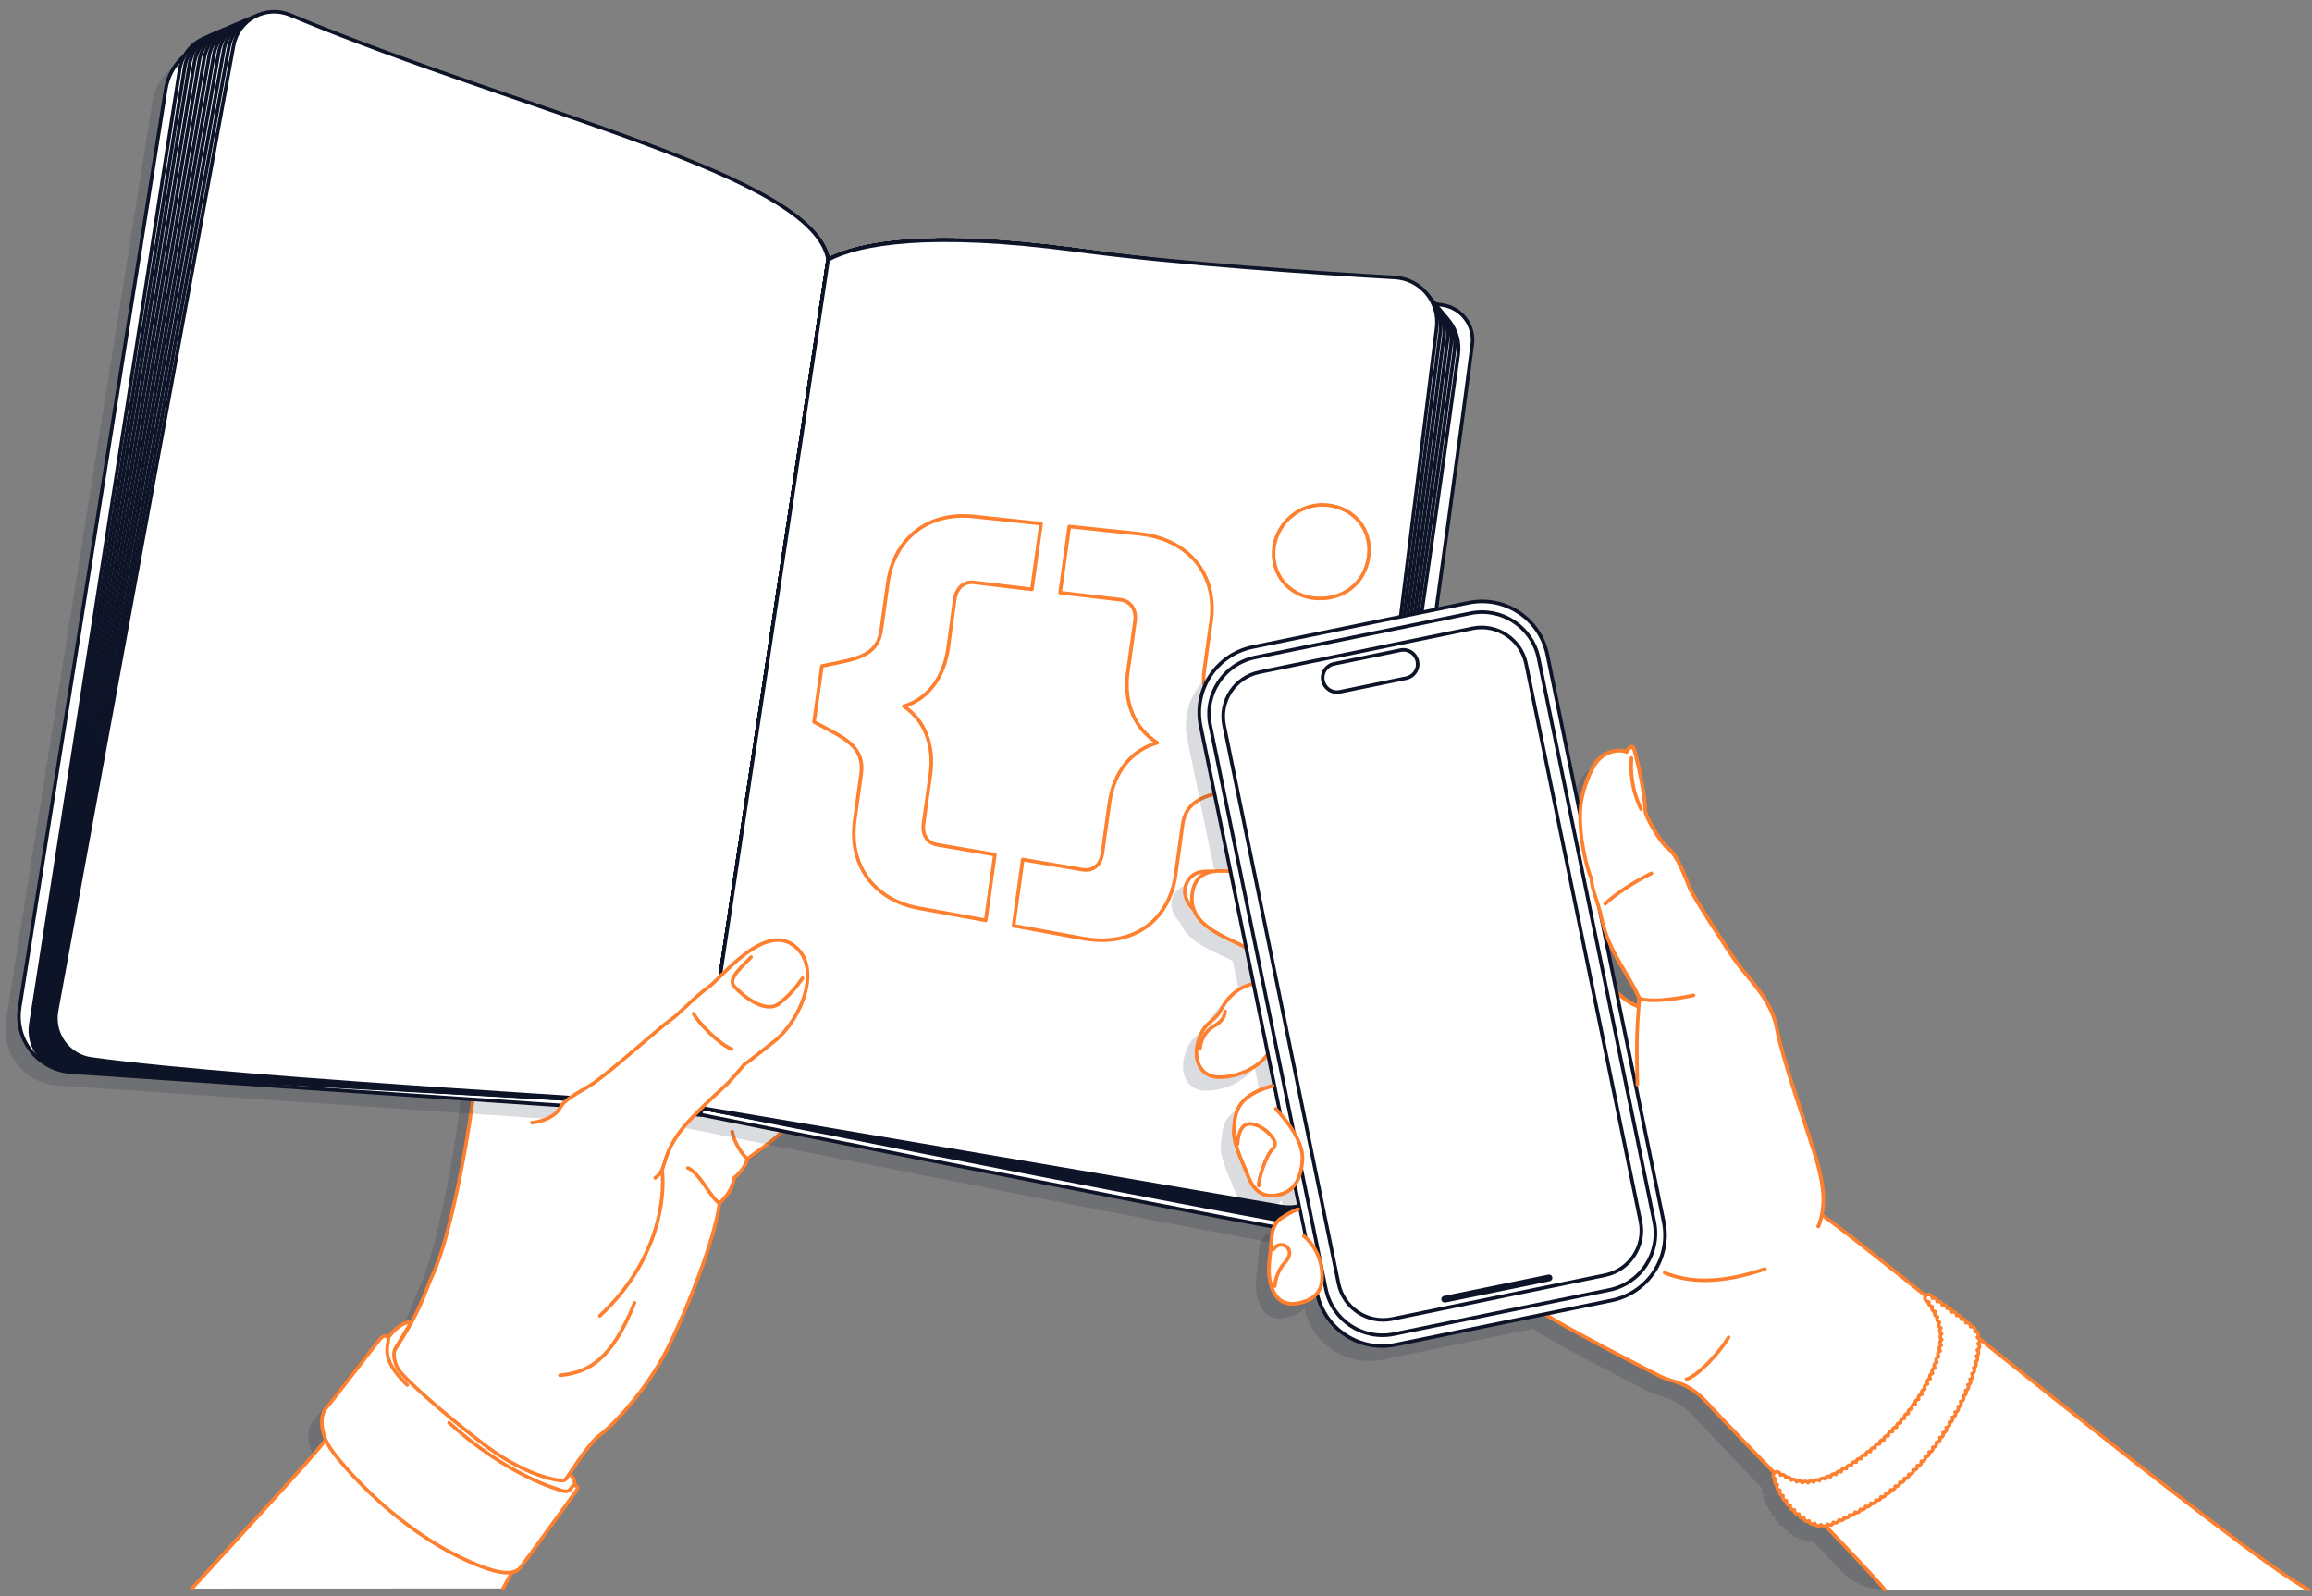 <?xml version="1.0" encoding="utf-8"?>
<!-- Generator: Adobe Illustrator 27.8.1, SVG Export Plug-In . SVG Version: 6.00 Build 0)  -->
<svg version="1.1" id="Calque_1" xmlns="http://www.w3.org/2000/svg" xmlns:xlink="http://www.w3.org/1999/xlink" x="0px" y="0px"
	 viewBox="0 0 1942.1 1341.1" style="enable-background:new 0 0 1942.1 1341.1;" xml:space="preserve">
<rect x="0" y="0" width="1942.1" height="1341.1" fill="#808080" stroke="none"/>
<style type="text/css">
	.st0{opacity:0.15;fill:#0E1428;enable-background:new    ;}
	.st1{fill:#FFFFFF;stroke:#FE7F2D;stroke-width:3;stroke-linecap:round;stroke-linejoin:round;}
	.st2{fill:#FFFFFF;}
	.st3{fill:none;stroke:#FE7F2D;stroke-width:3;stroke-linecap:round;stroke-linejoin:round;}
	.st4{fill:#FFFFFF;stroke:#0E1428;stroke-width:3;stroke-linecap:round;stroke-linejoin:round;}
	.st5{opacity:0.15;}
	.st6{fill:#0E1428;}
</style>
<path class="st0" d="M418.1,1333.5c0.2-0.5,0.5-0.9,0.8-1.4c3.6-0.8,5.9-2.5,7.4-4.4c4.4-5.7,43.7-60.1,46.2-63.5s0.8-4.5-0.8-5
	c-0.8-5-1.7-7.5-4.9-9.3c10.2-15.7,19.3-28,24.7-32.1c13.7-10.3,40.5-39.8,56.9-71.8c16.4-32.1,40.9-93.9,44.5-123.9
	c8.4-7.6,11.2-14.7,12.4-21.2c5-4.3,9.9-10.3,11-16c6.5-4.9,23.9-16.6,31-24.6l4.7-50.5L561.4,897l-171.3,5.8l-3.7,24.2
	c-1.2,19.9-17.5,119-34.1,154.5c-5.1,11-7.7,21.6-17.7,40c-9.9,1.1-18,10.5-19.7,14.2c-0.5-2.5-3.5-3.4-7.3,1
	c-3.6,4.4-39.5,51.6-45.1,57.8c-3.1,3.4-5.7,13.6-0.1,26.3c-3.2,3.9-6.6,7.8-10.1,11.9c-12.7,15-52.4,58.4-90.9,100.3 M334.4,1121.6
	c-3.5,6.5-7.9,13.8-13.6,22.6C325,1137.6,333.9,1122.6,334.4,1121.6z M464.8,1253.1L464.8,1253.1c0.6-0.9,1.2-1.9,1.9-2.9
	L464.8,1253.1z"/>
<path class="st1" d="M422.6,1334.5c3.5-6.7,7.6-13.6,10.1-18.1c20.3-38.1,56.6-99.7,70.3-110c13.7-10.3,40.5-39.7,56.9-71.8
	c16.4-32.1,40.9-93.9,44.5-123.9c8.4-7.6,11.2-14.7,12.4-21.2c5-4.3,9.9-10.3,11-16c6.5-4.9,23.9-16.6,31-24.6l4.7-50.5l-90.6-12.7
	l-171.3,5.8l-3.7,24.2c-1.2,19.9-17.5,119-34.1,154.5c-11.2,23.8-10.3,45.7-100,151.3c-14,16.3-61.2,67.9-102.7,113.1"/>
<path class="st1" d="M556,983c1.9,9,4.4,70.2-52.2,122.5"/>
<path class="st1" d="M627.8,973.5c-4.1-3.2-11.2-13.7-12.8-22.8"/>
<path class="st1" d="M604.3,1010.8c-7.4-4.5-16.8-25.9-26.5-29.5"/>
<path class="st1" d="M470.4,1155.4c23.3-2.3,43.1-12,62.6-60.8"/>
<path class="st2" d="M483,1247.9c-0.8-5-1.7-7.5-4.9-9.3l-2,3.1c-1,1.6-2.8,2.5-4.8,2.3c-9.9-1.1-34.3-7-65.3-30.7
	c-35.2-26.9-67.7-56.1-71.8-63.4c-3.4-5.9-4.3-13.5-2.2-16.9c4.4-6.8,13.7-22.8,13.7-22.8c-9.9,1.1-18,10.5-19.7,14.2
	c-0.5-2.5-3.5-3.4-7.3,1c-3.6,4.4-39.5,51.6-45.1,57.8c-3.9,4.3-7,19.6,6.4,37.2s54.4,63.5,109.1,89.2c34.6,16.2,44,12.4,48.4,6.8
	s43.7-60.1,46.2-63.5C486.2,1249.3,484.6,1248.2,483,1247.9L483,1247.9z"/>
<path class="st3" d="M342.1,1163.6c-24.4-23.4-14.9-33.6-16-39.2c-0.5-2.5-3.5-3.4-7.3,1c-3.7,4.4-39.5,51.6-45.1,57.8
	c-3.9,4.3-7,19.6,6.4,37.2s54.4,63.5,109.1,89.2c34.6,16.2,44,12.4,48.4,6.8s43.7-60.1,46.2-63.5s0.8-4.5-0.8-5
	c-3.4-0.9-2.7,7-10.7,4.5c-7.9-2.5-46.8-13.7-95.1-57.1"/>
<path class="st3" d="M326.1,1124.3c1.7-3.6,9.8-13,19.7-14.2l-13.7,22.8c-2.2,3.4-1.2,11,2.2,16.9c4.1,7.3,36.6,36.5,71.8,63.4
	c31.1,23.7,55.5,29.6,65.3,30.7c1.9,0.2,3.7-0.7,4.8-2.3l2-3.1c3.2,1.7,4.2,4.3,4.9,9.3"/>
<path class="st0" d="M1200.6,267.7c-2-0.3-4.3-0.7-6.6-1c-0.8-1-1.6-1.9-2.4-2.8c-0.9-1.2-1.9-2.5-3.1-3.6
	c-6.4-8.8-16.6-15-28.4-15.7c-61.3-3.5-180.5-11.3-267.9-23c-122.7-16.3-181.6-5.9-208.1,8.1C671.2,158.2,437.3,109.3,232,24
	c-9.8-4.1-20.2-3.3-28.8,1c-1.4,0.5-2.8,1.1-4.1,1.7c-1.4,0.5-2.8,1.1-4.1,1.7c-1.4,0.5-2.8,1.1-4.1,1.7c-1.4,0.5-2.8,1.1-4.1,1.7
	c-1.4,0.5-2.8,1.1-4.1,1.7c-1.4,0.5-2.8,1.1-4.1,1.7c-1.4,0.5-2.8,1.1-4.1,1.7c-1.4,0.5-2.8,1.1-4.1,1.7c-1.4,0.5-2.8,1.1-4.1,1.7
	c-1.4,0.5-2.8,1.1-4.1,1.7c-7.8,2.7-14.6,8.4-18.7,15.8c-7.9,6.9-13.7,16.6-15.5,28L5,857.6c-4.3,27.2,15.5,52.4,43.1,54.3
	L577.4,948c0,0,355.3,71.3,507.5,99.1c16.1,2.9,31.5-7.7,34.6-23.7c28-149.4,90.1-599.7,105.9-722.5
	C1227.5,285,1216.5,270.2,1200.6,267.7L1200.6,267.7z"/>
<path class="st4" d="M588.8,936.7l-529.2-36c-27.6-2-47.4-27.1-43.1-54.3L139.2,75.1c4.7-29.3,34.8-47,62.6-36.9l493.6,179.9
	L588.8,936.7L588.8,936.7z"/>
<path class="st4" d="M588.4,930.6l107.2-712.5C682.7,146.7,408,114.8,197.9,31.7c-20.6-8.2-43.6,4.9-47,26.8l-125,801.7
	C22.7,880.4,37.7,898.9,58,900C189.5,907.7,582.9,928.5,588.4,930.6L588.4,930.6z"/>
<path class="st4" d="M588.4,930.6l107.2-712.5C682.7,146.7,411.8,113.2,202.1,30c-20.6-8.2-43.6,4.8-47,26.7L27.8,859.2
	c-3.2,20.1,11.6,38.6,31.9,39.9C191.6,907.8,582.6,928.3,588.4,930.6L588.4,930.6z"/>
<path class="st4" d="M588.4,930.6l107.2-712.5c-12.9-71.5-280.2-106.4-489.5-190c-20.6-8.2-43.6,4.7-47.1,26.7L29.8,858.2
	c-3.2,20.1,11.5,38.6,31.6,39.9C193.8,907.8,582.4,928.1,588.4,930.6L588.4,930.6z"/>
<path class="st4" d="M588.4,930.6l107.2-712.5c-12.9-71.5-276.4-108-485.3-191.7c-20.6-8.3-43.6,4.7-47.1,26.5L31.7,857.2
	c-3.3,20,11.2,38.5,31.4,40C195.8,907.9,582.2,928,588.4,930.6z"/>
<path class="st4" d="M588.4,930.6l107.2-712.5c-12.9-71.5-272.7-109.6-481.2-193.4c-20.5-8.3-43.4,4.5-47.1,26.4l-133.6,805
	c-3.3,19.9,11.1,38.3,31.1,40C198,907.9,581.9,927.8,588.4,930.6L588.4,930.6z"/>
<path class="st4" d="M588.4,930.6l107.2-712.5c-12.9-71.5-269.1-111-477-195.2c-20.5-8.3-43.4,4.5-47.1,26.3l-135.9,806
	c-3.3,19.9,10.9,38.3,30.9,40.2C200.1,908,581.7,927.5,588.4,930.6L588.4,930.6z"/>
<path class="st4" d="M588.4,930.6l107.2-712.5c-12.9-71.5-265.3-112.6-472.9-196.9c-20.5-8.3-43.4,4.4-47.1,26.2l-138,806.8
	c-3.4,19.7,10.7,38.2,30.6,40.3C202.3,908,581.4,927.4,588.4,930.6L588.4,930.6z"/>
<path class="st4" d="M588.4,930.6l107.2-712.5c-12.9-71.5-261.7-114.2-468.7-198.6c-20.4-8.4-43.3,4.3-47.2,26.1L39.6,853.3
	C36.2,873,50.2,891.4,70,893.5C204.4,908.2,581.1,927.2,588.4,930.6L588.4,930.6z"/>
<path class="st4" d="M588.4,930.6l107.2-712.5c-12.9-71.4-258-115.6-464.6-200.4c-20.4-8.4-43.3,4.3-47.2,26L41.5,852.2
	c-3.4,19.6,10.3,38.1,30.2,40.4C206.6,908.3,580.9,927.1,588.4,930.6L588.4,930.6z"/>
<path class="st4" d="M588.4,930.6l107.2-712.5C682.7,146.7,441.4,100.9,235.2,16c-20.4-8.4-43.3,4.2-47.2,25.9L43.6,851.3
	c-3.5,19.5,10.2,38,29.8,40.4C208.7,908.3,580.7,926.9,588.4,930.6L588.4,930.6z"/>
<path class="st4" d="M588.4,930.6l107.2-712.5C682.7,146.7,445,99.4,239.3,14.3c-20.4-8.4-43.3,4.1-47.2,25.9L45.5,850.3
	c-3.5,19.5,10,37.9,29.6,40.5C210.9,908.4,580.3,926.6,588.4,930.6L588.4,930.6z"/>
<path class="st4" d="M588.4,930.6l107.2-712.5C682.7,146.7,448.8,97.8,243.5,12.5c-20.3-8.4-43.3,4.1-47.3,25.7l-148.7,811
	c-3.5,19.4,9.8,37.9,29.4,40.5C212.9,908.4,580.1,926.5,588.4,930.6L588.4,930.6z"/>
<path class="st4" d="M695.6,218.2c26.5-14,85.4-24.4,208.1-8.1c95.4,12.7,246,36.3,308.2,46.2c15.9,2.5,26.9,17.2,24.8,33.1
	c-15.9,122.8-77.9,573.3-105.9,722.5c-3.1,16.1-18.5,26.7-34.6,23.7c-152.2-27.8-507.5-99.1-507.5-99.1L695.6,218.2L695.6,218.2z"/>
<path class="st4" d="M695.6,218.2c26.5-14,85.4-24.4,208.1-8.1c91.1,12.1,226.4,34.7,290.2,45.5c20,3.4,33.7,22,31,42.1
	c-17.4,129-77.2,545.3-105.6,697.6c-3.7,20.4-23.4,33.8-43.8,30.1c-154.5-28.2-487.1-94.7-487.1-94.7L695.6,218.2L695.6,218.2z"/>
<path class="st4" d="M1221.8,294c-17.2,130-76,546.6-102.4,699c-3.5,20.5-23.1,34.3-43.8,30.5c-154.8-28.1-487.2-92.8-487.2-92.8
	l107.2-712.5c26.5-14,85.4-24.4,208.1-8.1c90.5,12,223.1,32.2,286.4,41.7C1210.4,254.9,1224.5,273.6,1221.8,294L1221.8,294z"/>
<path class="st4" d="M1218.8,290.3c-17.1,130.9-74.6,548-99.3,700.3c-3.3,20.8-23,34.7-43.8,31c-155.1-27.9-487.3-90.9-487.3-90.9
	l107.2-712.5c26.5-14,85.4-24.4,208.1-8.1c90,12,219.8,29.6,282.7,38C1207,250.8,1221.4,269.7,1218.8,290.3L1218.8,290.3z"/>
<path class="st4" d="M1215.8,286.4c-16.9,131.9-73.4,549.5-96.2,701.7c-3.1,21-22.9,35.2-43.8,31.4
	c-155.3-27.7-487.4-88.9-487.4-88.9l107.2-712.5c26.5-14,85.4-24.4,208.1-8.1c89.3,11.9,216.5,27.1,279,34.3
	C1203.5,246.7,1218.5,265.7,1215.8,286.4L1215.8,286.4z"/>
<path class="st4" d="M1212.8,282.8c-16.8,132.9-72.1,550.8-93,702.9c-2.8,21.1-22.7,35.6-43.8,31.9c-155.7-27.5-487.6-87-487.6-87
	l107.2-712.5c26.5-14,85.4-24.4,208.1-8.1c88.7,11.8,213.2,24.5,275.3,30.5C1200.1,242.7,1215.4,261.7,1212.8,282.8L1212.8,282.8z"
	/>
<path class="st4" d="M1209.8,279.1c-16.7,134-70.8,552.2-89.8,704.3c-2.6,21.3-22.6,36.1-43.8,32.3c-156-27.2-487.7-85-487.7-85
	l107.2-712.5c26.5-14,85.4-24.4,208.1-8.1c88.1,11.8,210,22,271.7,26.8C1196.7,238.6,1212.5,257.7,1209.8,279.1L1209.8,279.1z"/>
<path class="st4" d="M695.6,218.2c26.5-14,85.4-24.4,208.1-8.1c87.5,11.7,206.7,19.5,267.9,23c21.7,1.2,37.8,20.5,35.2,42.1
	c-16.6,134.9-69.5,553.5-86.7,705.6c-2.4,21.4-22.5,36.5-43.8,32.8c-156.3-27-488-83-488-83L695.6,218.2L695.6,218.2z"/>
<path class="st1" d="M1070.2,459.6c3.1-21.8,23-37.3,44.4-35.3c23.7,2.3,38.2,21.4,35,43.6c-3.2,22.7-22.3,37.2-46.1,34.6
	C1082.4,500.1,1067.1,482,1070.2,459.6z"/>
<path class="st1" d="M796.4,544.6c-3.5,25.1-17.6,43.1-37.2,48.7c17.2,11.5,25.9,32.3,22.3,57.7l-5.7,40.7
	c-1.4,9.8,3.3,16.7,11.5,18l48.4,8.3l-7.7,55.2L771.9,763c-37.8-6.9-59.2-36.2-53.9-74l5.4-39.1c2.6-18.9-9.6-27.7-26.8-36.6
	l-12.8-6.8l6.6-47l14.2-2.9c18.9-3.9,33-8.3,35.6-27.2l5.6-39.7c5.2-37.3,33.8-59.9,72-55.8l56.7,6l-7.7,55.2l-48.8-5.8
	c-8.3-1-14.6,4.8-16,14.1L796.4,544.6L796.4,544.6L796.4,544.6L796.4,544.6z"/>
<path class="st1" d="M1050.6,661.4l-16.6,2.8c-21.8,3.6-37.8,8.5-40.6,28.6l-5.8,41.7c-5.6,40.2-37.1,61.4-78,53.9l-58.2-10.7
	l7.7-55.6l50.1,8.5c8.7,1.5,15.4-3.6,16.8-13.7l5.9-42.2c3.7-26.4,18.7-44.5,40.2-50.7c-18.9-11.6-28.4-33.7-24.7-59.6l6-42.6
	c1.4-9.6-3.6-16.9-12.4-18l-50.5-5.9l7.7-55.6l58.9,6.2c41.4,4.4,65.8,34.1,60.2,73.7l-5.9,42.2c-2.8,20.1,11.3,28.8,31.2,38.5
	l15.2,7.4L1050.6,661.4L1050.6,661.4L1050.6,661.4z"/>
<path class="st1" d="M446.8,943.2c7.5-0.7,18.9-4.3,23.6-12.4c4.7-8.1,13.4-11.2,26.8-19.9c13.4-8.6,58.3-48.8,65.6-53.7
	s21.7-20.6,31.9-27.5c10.2-6.8,45.9-53.9,71.5-35.8c25.5,18,6.4,63.2-15.3,80.5c-21.7,17.4-25.9,20.1-25.9,20.1s-7.7,9.4-13.4,15.3
	c-5.7,5.8-32.6,29-42.6,44c-14,20.6-8.4,28-18.6,35.8"/>
<path class="st3" d="M630.9,804.1c-3.7,4.5-20.3,17.5-14.5,24.2s26.3,24.6,38.5,14.5c12.1-10.1,14.6-14.9,19.2-21"/>
<path class="st3" d="M582.6,851.6c4,7.5,21.1,25.4,32,29.8"/>
<g class="st5">
	<path class="st6" d="M1651.2,1135.5c0.6-0.8,0.7-1.9,0.3-2.9c-0.5-1.1-1.5-1.8-2.7-1.8c0.4-1,0.3-2.3-0.6-3.2
		c-0.8-0.8-1.9-1.1-3-0.8c0.1-1-0.2-2-1.1-2.7c-0.8-0.7-1.9-0.8-2.8-0.5c0.1-1-0.3-2-1.1-2.6c-0.8-0.6-1.9-0.8-2.8-0.5
		c0.1-1-0.3-2-1.2-2.6c-0.8-0.6-1.9-0.8-2.8-0.5c0.1-1-0.4-2-1.2-2.6c-0.8-0.6-1.9-0.8-2.8-0.4c0-1-0.4-2-1.2-2.6
		c-0.8-0.6-1.9-0.7-2.8-0.4c0-1-0.4-2-1.3-2.5c-0.9-0.6-1.9-0.7-2.8-0.4c0-1-0.4-1.9-1.3-2.5s-1.9-0.7-2.8-0.3c0-1-0.5-1.9-1.3-2.5
		c-0.9-0.6-1.9-0.6-2.8-0.3c0-0.2,0-0.4-0.1-0.6c0-0.2-0.1-0.4-0.2-0.6s-0.2-0.3-0.3-0.5c-0.1-0.2-0.2-0.3-0.4-0.5
		c-0.1-0.1-0.3-0.3-0.5-0.4s-0.3-0.2-0.5-0.3c-0.2-0.1-0.4-0.1-0.6-0.2c-0.4-0.1-0.8-0.1-1.2,0c-0.2,0-0.4,0.1-0.6,0.2
		s-0.3,0.2-0.5,0.3c-0.2,0.1-0.3,0.2-0.5,0.4c-0.1,0.1-0.2,0.3-0.3,0.4c-49.3-38.8-85.5-67.3-88.6-69.3c0.1-0.6,0.2-1.1,0.3-1.7
		c0.1-0.6,0.2-1.1,0.3-1.7c0.1-0.6,0.2-1.2,0.2-1.8c0.1-0.5,0.1-0.9,0.1-1.4c0.1-0.6,0.1-1.1,0.1-1.7c0-0.7,0.1-1.4,0.1-2
		c0-0.5,0-0.8,0-1.2c0-0.5,0-0.8,0-1.2c0-0.8,0-1.7,0-2.5c0-0.5,0-0.9-0.1-1.4c0-0.8-0.1-1.7-0.1-2.5c0-0.5-0.1-0.9-0.1-1.4
		c-0.1-0.7-0.1-1.4-0.2-2.2c-0.1-0.5-0.1-0.9-0.2-1.5c-0.1-0.8-0.2-1.5-0.3-2.3c-0.1-0.5-0.1-0.9-0.2-1.4c-0.2-1.1-0.3-2.3-0.7-3.5
		c0-0.2-0.1-0.3-0.1-0.6c-0.2-1.1-0.5-2.4-0.8-3.6c-0.1-0.5-0.2-0.9-0.3-1.4c-0.2-0.9-0.5-1.9-0.7-2.8c-0.1-0.6-0.2-1-0.3-1.5
		c-0.2-1-0.6-2-0.8-3.1c-0.1-0.5-0.2-0.9-0.3-1.4c-0.5-1.5-0.9-3.1-1.4-4.5c-0.6-1.7-1.1-3.5-1.7-5.4s-1.2-4-1.9-6
		c-0.7-2-1.4-4.3-2.2-6.6c-0.8-2.5-1.7-5.1-2.6-7.8c-0.7-2-1.4-4.2-2-6.4c-0.3-1.2-0.8-2.5-1.2-3.7c-1.5-4.7-3.1-9.4-4.7-14.2
		c-0.7-2-1.2-4-1.9-5.9c-6.4-19.9-12-39.1-14.1-50.7c-2.7-15.4-12.3-28.9-21-39.7c-0.5-0.6-0.8-1-1.2-1.5c-1.2-1.5-2.5-2.9-3.6-4.3
		c-0.3-0.5-0.8-0.9-1.1-1.4c-0.8-0.9-1.5-1.8-2.2-2.6s-1.4-1.7-1.9-2.5c-0.6-0.8-1.2-1.6-1.7-2.3c-0.2-0.3-0.6-0.8-0.9-1.1
		c-3.9-5.4-10.9-16-17.8-26.9c-1-1.5-1.9-3.1-2.9-4.7c-2-3.2-4-6.2-5.8-9.2c-1.6-2.5-3.1-4.8-4.3-7c-4.5-7.4-7.8-12.9-8.4-14.5
		c-4.9-12.7-8.5-20.9-12-26.3c-0.7-1.1-1.5-2.3-2.2-3.2c-0.2-0.3-0.6-0.7-0.8-1c-0.2-0.2-0.3-0.3-0.5-0.6c-1.1-1.4-2.4-2.5-3.6-3.4
		c-0.2-0.2-0.6-0.5-0.9-0.7c-0.1,0-0.1-0.1-0.2-0.2c-0.3-0.2-0.6-0.6-0.9-0.9c-0.1,0-0.1-0.1-0.2-0.2c-0.1-0.2-0.3-0.3-0.5-0.6
		l-17.1-42.3c-1.7-11.6-4.3-23.6-6.1-30.9c-0.2-0.8-0.3-1.5-0.6-2.3c0-0.1,0-0.1,0-0.2c-0.1-0.2-0.1-0.6-0.2-0.8
		c0-0.1,0-0.1-0.1-0.2c-0.1-0.2-0.1-0.5-0.1-0.6s-0.1-0.2-0.1-0.3s-0.1-0.3-0.1-0.5c0-0.1,0-0.2-0.1-0.2c0-0.1-0.1-0.2-0.1-0.3
		s-0.1-0.2-0.1-0.3V641c-0.1-0.5-0.2-0.8-0.5-1.1c-0.1-0.2-0.2-0.5-0.3-0.7c-0.1-0.1-0.1-0.2-0.2-0.3l-0.1-0.1
		c-0.1-0.1-0.1-0.2-0.2-0.2s-0.1-0.1-0.2-0.1s-0.1-0.1-0.2-0.1h-0.1c-0.1,0-0.1-0.1-0.2-0.1h-0.1c-0.1,0-0.2,0-0.2,0h-0.1
		c-0.1,0-0.2,0-0.2,0s-0.1,0-0.1,0.1c-0.1,0-0.2,0.1-0.2,0.1l-0.1,0.1c-0.1,0.1-0.2,0.1-0.3,0.2c-0.1,0-0.1,0.1-0.2,0.2
		c-0.1,0.1-0.1,0.1-0.2,0.2c-0.1,0.1-0.2,0.2-0.2,0.2c-0.1,0.1-0.1,0.1-0.2,0.2c-0.1,0.1-0.2,0.2-0.3,0.3c-0.1,0.1-0.1,0.1-0.2,0.2
		c-0.1,0.1-0.2,0.3-0.3,0.5l-0.1,0.1c-0.1,0.2-0.3,0.5-0.5,0.7c0,0,0,0,0,0.1c-0.2,0.2-0.3,0.6-0.6,0.8c-5.9-2.4-15.7-0.9-22.7,5.7
		c-1.6,1.6-3.1,3.4-4.3,5.4c-1.8,3.1-3.4,6.4-4.9,9.8c-3.6,8.5-6,17.8-6.7,25.2c-0.2,2-0.3,4.1-0.3,6.2l-27.4-133.7
		c-6.2-30.3-35.8-49.9-66.1-43.7L1041,554.7c-30.3,6.2-49.9,35.8-43.7,66.1l25.1,122.2c-4.5-0.2-10-0.7-15.1,0.2
		c-9.9-0.5-17.8,0.5-22.2,11s6,20.8,6,20.8l0.1-0.3c6.4,18.4,32.7,25.7,44.4,32.9l23.7,115.5c-0.5,0.1-0.9,0.2-1.2,0.3
		s-0.6,0.1-0.9,0.2c-0.5,0.1-1,0.2-1.5,0.5c-0.5,0.1-1,0.3-1.5,0.5c-0.5,0.1-0.9,0.2-1.4,0.5c-0.5,0.1-0.9,0.3-1.4,0.5
		c-0.5,0.1-0.9,0.3-1.2,0.5c-0.5,0.1-0.9,0.3-1.2,0.5c-0.3,0.1-0.8,0.3-1.1,0.5c-0.5,0.2-0.8,0.3-1.1,0.6c-0.2,0.1-0.5,0.2-0.7,0.3
		c-0.3,0.2-1,0.5-1.5,0.7c-0.3,0.2-0.7,0.3-1.1,0.6c-0.3,0.2-0.7,0.3-1,0.6c-0.2,0.1-0.6,0.3-0.8,0.5c-0.3,0.2-0.7,0.3-1,0.6
		c-0.3,0.2-0.7,0.3-0.9,0.6c-0.3,0.2-0.6,0.3-0.9,0.6c-0.2,0.2-0.6,0.3-0.8,0.6s-0.6,0.3-0.8,0.6s-0.5,0.3-0.7,0.6
		c-0.2,0.2-0.5,0.3-0.7,0.6c-0.2,0.2-0.5,0.3-0.7,0.6s-0.5,0.5-0.7,0.6c-0.2,0.2-0.3,0.3-0.6,0.6s-0.3,0.5-0.6,0.6
		c-0.2,0.2-0.3,0.3-0.6,0.6c-0.2,0.2-0.3,0.5-0.6,0.7c-0.1,0.2-0.3,0.3-0.5,0.6c-0.1,0.2-0.3,0.5-0.5,0.7c-0.1,0.2-0.3,0.3-0.5,0.6
		c-0.1,0.2-0.2,0.5-0.5,0.7c-0.1,0.2-0.2,0.5-0.3,0.6c-0.1,0.2-0.2,0.5-0.3,0.7c-0.1,0.2-0.2,0.5-0.3,0.6c-0.1,0.2-0.2,0.5-0.3,0.7
		c-0.1,0.2-0.2,0.5-0.3,0.6c-0.1,0.2-0.2,0.5-0.2,0.7c-0.1,0.2-0.2,0.5-0.2,0.6c-0.1,0.2-0.2,0.5-0.2,0.7c-0.1,0.2-0.1,0.3-0.2,0.6
		c-0.1,0.2-0.1,0.5-0.2,0.7s-0.1,0.3-0.2,0.6s-0.1,0.5-0.2,0.7s-0.1,0.3-0.1,0.6c-0.1,0.2-0.1,0.5-0.1,0.7s-0.1,0.3-0.1,0.6
		s-0.1,0.5-0.1,0.7s-0.1,0.3-0.1,0.6s-0.1,0.5-0.1,0.7s-0.1,0.3-0.1,0.6s-0.1,0.5-0.1,0.7s0,0.3-0.1,0.6c0,0.2-0.1,0.5-0.1,0.7
		s0,0.3-0.1,0.6c0,0.2,0,0.5-0.1,0.7c0,0.2,0,0.3,0,0.5s0,0.5-0.1,0.7c-0.1,0.7-0.1,1.4-0.2,2.2c0,0.2,0,0.5-0.1,0.7
		c0,0.3-0.1,0.7-0.1,1.1c-1.1,11.5,7.9,28.2,11.9,39.1c4,10.9,11.2,17.8,22.5,16.3c7.3-0.9,12.8-3.9,16.7-9l4.1,20.1
		c0,0-0.3,0-1.2,0.3c-0.1,0-0.3,0.1-0.5,0.2h-0.1c-0.2,0.1-0.3,0.1-0.6,0.2c0,0,0,0-0.1,0c-0.2,0.1-0.5,0.2-0.7,0.3
		c-0.1,0-0.1,0-0.2,0.1c-0.2,0.1-0.5,0.2-0.7,0.3c-0.1,0-0.1,0-0.1,0.1c-0.3,0.1-0.6,0.2-0.9,0.5c-0.1,0-0.1,0.1-0.2,0.1
		c-0.2,0.1-0.6,0.2-0.9,0.5c-0.1,0-0.2,0.1-0.2,0.1c-0.3,0.2-0.8,0.3-1.2,0.6c-0.1,0-0.1,0.1-0.2,0.1c-0.3,0.2-0.7,0.3-1.1,0.6
		c-0.1,0.1-0.2,0.1-0.3,0.2c-0.5,0.2-0.9,0.6-1.5,0.8c-0.1,0-0.1,0.1-0.2,0.1c-0.5,0.2-0.9,0.6-1.4,0.8c-0.1,0.1-0.2,0.2-0.5,0.2
		c-0.6,0.3-1.1,0.7-1.7,1c-8.7,5.4-8.8,14.4-9.5,24.5c0,0.3-0.1,0.8-0.1,1.1c-0.1,1.9-0.3,4-0.6,6c-0.3,2.5-0.6,4.8-0.7,6.8
		c-0.1,1.4-0.2,2.7-0.2,4.1c0,0.7,0,1.4,0,2s0,1.2,0.1,1.9c0.1,0.7,0.1,1.2,0.1,1.8c0.3,4.8,1.5,8.8,3.2,12.9
		c3.5,8.2,10.8,14,24.7,9.9c2.6-0.8,4.9-1.7,6.8-2.8c2.3-1.2,4.1-2.8,5.6-4.7c6.4,30.2,35.8,49.6,66.1,43.3l125.8-25.7
		c13.4,9.6,83.6,45.7,96.3,52.1c12.7,6.4,23.1,3.6,41.6,24.3c3.4,3.8,28.8,30.3,55.4,58.2c-0.1,0.1-0.2,0.2-0.3,0.3
		c-0.1,0.2-0.2,0.3-0.3,0.5c-0.1,0.2-0.1,0.4-0.2,0.6c0,0.2-0.1,0.4-0.1,0.6c0,0.8,0.3,1.6,0.9,2.1c0.3,0.3,0.7,0.6,1.2,0.7
		c-0.7,0.8-1,1.9-0.7,3c0.3,1,1.2,1.8,2.2,2c-0.6,0.8-0.7,2-0.2,3s1.4,1.6,2.4,1.7c-0.5,0.9-0.5,2,0.1,3c0.5,0.9,1.5,1.5,2.5,1.5
		c-0.4,0.9-0.3,2,0.3,2.9c0.6,0.9,1.6,1.4,2.6,1.3c-0.3,1-0.2,2,0.5,2.9c0.7,0.8,1.7,1.2,2.7,1.1c-0.3,1,0,2,0.7,2.8
		s1.8,1.1,2.8,0.9c-0.2,1,0.1,2.1,0.9,2.8l0,0c0.8,0.7,1.9,1,2.9,0.7c-0.1,1,0.3,2,1.2,2.7s2,0.8,2.9,0.4c0,1,0.5,2,1.4,2.6
		s2.1,0.6,3,0.1c0.1,1,0.8,2,1.8,2.4c1,0.5,2.2,0.3,3-0.4c0.3,1,1.1,1.9,2.2,2.1s2.3-0.2,3-1c0.5,0.9,1.5,1.5,2.6,1.5h0.1
		c0.2,0,0.4,0,0.6-0.1c12,12.5,20.7,21.7,22.8,23.8c9.4,10,22.6,15.7,36.3,15.7h325.8C1877.5,1313.3,1751.6,1214.6,1651.2,1135.5z
		 M1365.2,857l-18.4-12l-12.9-63c0.5,2,0.9,4,1.4,5.9c0.3,1.2,0.7,2.4,1,3.5c1.1,3.9,2.5,7.5,4,11c0.3,0.8,0.7,1.6,1,2.5
		c0.7,1.4,1.2,2.8,1.9,4.2c0.3,0.7,0.7,1.4,1,2c0.3,0.7,0.8,1.5,1.1,2.2c0.3,0.6,0.7,1.2,1,1.9c0.9,1.7,1.9,3.4,2.8,5.1
		c0.8,1.4,1.5,2.6,2.3,4c5,8.5,10.1,16.7,14.3,26C1365.6,852.6,1365.4,854.8,1365.2,857z"/>
	<path class="st6" d="M1053.8,896.8l-12.1-59c-10,2.3-19.9,7.9-27.6,22.2c-6,11.2-12.7,8.5-18.3,24.4s0.5,30.5,14.7,31.8
		C1024.8,917.3,1044.3,910.1,1053.8,896.8L1053.8,896.8z"/>
</g>
<path class="st1" d="M1939.2,1335.5c-58.2-30.6-377.5-294.8-409.2-315l0,0l0,0c2.7-13.2,1.2-28.1-5.6-50.1
	c-8.5-27.5-28.1-83.3-32.2-106.7c-4.1-23.5-24.2-42.5-32.8-54.2c-8.6-11.7-38.3-58.4-40.2-63.3c-8.2-21.3-12.9-29.9-19.1-34.6
	c-4.9-3.7-13.5-18.1-16.9-26l-1.5-5.4c-0.9-18.6-7.7-45.3-9.1-50c-1.4-4.9-3.7-2.9-6.6,1.4l0,0c-7.3-2.9-20.3-0.1-27,11.1
	c-6.2,10.5-10.5,24.6-11.6,34.9c-2.2,23.7,5.4,52.9,9.2,60.8c0,8.5,5.6,19.1,8.3,32.3c5.9,28.5,21.7,45.1,32,67.9
	c-0.2,2.4-0.5,4.7-0.7,6.9l0,0c-8.2-3.1-12.6-7.1-18.5-12l-99.4,108.6l39.5,161.8c13.4,9.6,83.6,45.7,96.3,52.1
	c12.7,6.4,23.1,3.6,41.6,24.3c18.4,20.5,128.6,132,147.5,155.2"/>
<path class="st3" d="M1527.3,1030.1c6-15.5,5.8-32.2-2.7-59.6c-8.5-27.5-28.1-83.3-32.2-106.7c-4.1-23.5-24.2-42.5-32.8-54.2
	s-38.3-58.4-40.2-63.3c-8.2-21.3-12.9-29.9-19.1-34.6c-6.1-4.7-18-26.1-18.3-30.4c-0.7-18.6-7.7-46.3-9.2-51.2s-3.7-2.9-6.6,1.4"/>
<path class="st3" d="M1398.3,1069.3c18.4,7.4,44,10.5,84.3-3.2"/>
<path class="st3" d="M1416.7,1158.7c9.6-2.9,27.6-22.2,35.3-35.2"/>
<path class="st3" d="M1376.5,845.7c-8.2-3.1-12.6-7.1-18.5-12"/>
<path class="st1" d="M1662.7,1131.6c0.1-1.1-0.4-2.1-1.2-2.7c0.9-0.5,1.4-1.5,1.4-2.6c0-1.2-0.8-2.3-1.9-2.7
	c0.8-0.8,1.1-2.1,0.6-3.2s-1.5-1.8-2.7-1.8c0.4-1,0.3-2.3-0.6-3.2c-0.8-0.8-1.9-1.1-3-0.8c0.1-1-0.2-2-1.1-2.7
	c-0.8-0.7-1.9-0.8-2.8-0.5c0.1-1-0.3-2-1.1-2.6c-0.8-0.6-1.9-0.8-2.8-0.5c0.1-1-0.3-2-1.2-2.6c-0.8-0.6-1.9-0.8-2.8-0.5
	c0.1-1-0.4-2-1.2-2.6c-0.8-0.6-1.9-0.8-2.8-0.4c0-1-0.4-2-1.2-2.6c-0.8-0.6-1.9-0.7-2.8-0.4c0-1-0.4-2-1.3-2.5
	c-0.9-0.6-1.9-0.7-2.8-0.4c0-1-0.4-1.9-1.3-2.5s-1.9-0.7-2.8-0.3c0-1-0.5-1.9-1.3-2.5c-0.9-0.6-1.9-0.6-2.8-0.3c0-0.2,0-0.4-0.1-0.6
	c0-0.2-0.1-0.4-0.2-0.6s-0.2-0.3-0.3-0.5c-0.1-0.2-0.2-0.3-0.4-0.5c-0.1-0.1-0.3-0.3-0.5-0.4s-0.3-0.2-0.5-0.3
	c-0.2-0.1-0.4-0.1-0.6-0.2c-0.4-0.1-0.8-0.1-1.2,0c-0.2,0-0.4,0.1-0.6,0.2s-0.3,0.2-0.5,0.3c-0.2,0.1-0.3,0.2-0.5,0.4
	c-0.6,0.6-0.9,1.3-0.9,2.1c0,0.2,0,0.4,0.1,0.6c0,0.2,0.1,0.4,0.2,0.6s0.2,0.4,0.3,0.5c0.1,0.2,0.2,0.3,0.4,0.5
	c0.1,0.1,0.3,0.3,0.5,0.4s0.3,0.2,0.5,0.3c0.2,0.1,0.4,0.1,0.6,0.2c0.2,0,0.4,0.1,0.6,0.1c0.1,0,0.2,0,0.2,0
	c-0.3,0.9-0.2,1.9,0.4,2.7c0.6,0.8,1.5,1.3,2.4,1.3c-0.4,0.8-0.4,1.9,0.1,2.7c0.5,0.9,1.4,1.4,2.3,1.5c-0.5,0.8-0.5,1.8-0.1,2.7
	c0.4,0.9,1.2,1.5,2.2,1.7c-0.5,0.8-0.7,1.8-0.4,2.7c0.3,0.9,1.1,1.6,2,1.9c-0.6,0.7-0.9,1.7-0.6,2.6c0.2,1,0.9,1.7,1.8,2.1
	c-0.7,0.6-1,1.6-0.9,2.6s0.7,1.8,1.5,2.2c-0.7,0.6-1.2,1.5-1.2,2.5s0.5,1.9,1.3,2.4c-0.8,0.5-1.4,1.3-1.4,2.3c-0.1,1,0.3,1.9,1,2.5
	c-0.8,0.4-1.5,1.2-1.7,2.1c-0.2,1,0.1,2,0.8,2.7c-0.9,0.3-1.6,1.1-1.9,2c-0.3,1,0,2,0.6,2.7c-0.9,0.3-1.7,1-2,2s-0.1,2,0.5,2.8
	c-0.9,0.2-1.7,0.9-2.1,1.9s-0.2,2,0.4,2.8c-0.9,0.2-1.8,0.9-2.2,1.8c-0.4,1-0.2,2,0.3,2.8c-1,0.2-1.8,0.8-2.2,1.7
	c-0.4,0.9-0.3,2,0.2,2.8c-1,0.1-1.8,0.7-2.3,1.6s-0.4,2,0.1,2.8c-1,0.1-1.9,0.7-2.3,1.6s-0.5,2,0,2.8c-1,0.1-1.9,0.6-2.4,1.5
	s-0.5,2-0.1,2.8c-1,0-1.9,0.5-2.5,1.4c-0.5,0.9-0.6,1.9-0.2,2.8c-1,0-1.9,0.5-2.5,1.3c-0.6,0.9-0.7,1.9-0.3,2.8
	c-1,0-1.9,0.4-2.5,1.2c-0.6,0.8-0.7,1.9-0.4,2.8c-1-0.1-1.9,0.3-2.6,1.2c-0.6,0.8-0.8,1.9-0.5,2.8c-1-0.1-2,0.3-2.6,1.1
	c-0.7,0.8-0.8,1.8-0.5,2.8c-1-0.1-2,0.2-2.6,1c-0.7,0.8-0.9,1.8-0.6,2.8c-1-0.1-2,0.2-2.7,0.9c-0.7,0.8-0.9,1.8-0.7,2.8
	c-0.9-0.2-2,0.1-2.7,0.9s-1,1.8-0.8,2.7c-1-0.2-2,0.1-2.7,0.8c-0.7,0.7-1,1.8-0.8,2.7c-1-0.2-2,0-2.7,0.8l0,0
	c-0.8,0.7-1,1.7-0.9,2.7c-0.9-0.2-2,0-2.8,0.7s-1.1,1.7-0.9,2.7c-0.9-0.3-2-0.1-2.8,0.6s-1.1,1.7-1,2.7c-0.9-0.3-2-0.1-2.8,0.5
	c-0.8,0.7-1.2,1.7-1.1,2.6c-0.9-0.3-2-0.2-2.8,0.5c-0.8,0.6-1.2,1.6-1.1,2.6c-0.9-0.3-2-0.2-2.8,0.4s-1.2,1.6-1.2,2.6
	c-0.9-0.4-2-0.2-2.8,0.3c-0.8,0.6-1.3,1.6-1.3,2.5c-0.9-0.4-2-0.3-2.8,0.3l0,0c-0.9,0.6-1.3,1.5-1.3,2.5c-0.9-0.4-1.9-0.4-2.8,0.2
	c-0.9,0.5-1.4,1.5-1.4,2.5c-0.9-0.4-1.9-0.4-2.8,0.1s-1.4,1.4-1.5,2.4c-0.8-0.5-1.9-0.5-2.8,0s-1.5,1.4-1.6,2.3
	c-0.8-0.5-1.9-0.6-2.8-0.1c-0.9,0.4-1.5,1.2-1.7,2.2c-0.8-0.5-1.8-0.7-2.7-0.4c-1,0.4-1.7,1.1-1.9,2.1c-0.8-0.6-1.8-0.8-2.8-0.5
	s-1.7,1-2,2c-0.7-0.6-1.7-0.9-2.7-0.7l0,0c-1,0.2-1.7,0.9-2.1,1.8c-0.6-0.7-1.6-1-2.6-0.9l0,0c-1,0.1-1.8,0.7-2.2,1.5
	c-0.5-0.7-1.4-1.2-2.4-1.2s-1.8,0.4-2.4,1.1c-0.4-0.8-1.2-1.4-2.2-1.5c-1-0.2-1.9,0.2-2.5,0.8c-0.3-0.9-1-1.6-1.9-1.9l0,0
	c-1-0.3-1.9-0.1-2.7,0.4c-0.2-0.9-0.8-1.7-1.7-2.1c-0.9-0.4-2-0.3-2.8,0.2c-0.1-1-0.7-1.8-1.6-2.3s-2-0.4-2.8,0.1c0-0.1,0-0.2,0-0.3
	c0-0.2-0.1-0.4-0.2-0.6s-0.2-0.3-0.3-0.5c-0.1-0.2-0.2-0.3-0.4-0.5c-0.1-0.1-0.3-0.3-0.5-0.4s-0.3-0.2-0.5-0.3
	c-0.2-0.1-0.4-0.1-0.6-0.2c-0.4-0.1-0.8-0.1-1.2,0c-0.2,0-0.4,0.1-0.6,0.2s-0.4,0.2-0.5,0.3c-0.2,0.1-0.3,0.2-0.5,0.4
	c-0.1,0.1-0.3,0.3-0.4,0.5s-0.2,0.3-0.3,0.5c-0.1,0.2-0.1,0.4-0.2,0.6c0,0.2-0.1,0.4-0.1,0.6c0,0.8,0.3,1.6,0.9,2.1
	c0.3,0.3,0.7,0.6,1.2,0.7c-0.7,0.8-1,1.9-0.7,3c0.3,1,1.2,1.8,2.2,2c-0.6,0.8-0.7,2-0.2,3s1.4,1.6,2.4,1.7c-0.5,0.9-0.5,2,0.1,3
	c0.5,0.9,1.5,1.5,2.5,1.5c-0.4,0.9-0.3,2,0.3,2.9c0.6,0.9,1.6,1.4,2.6,1.3c-0.3,1-0.2,2,0.5,2.9c0.7,0.8,1.7,1.2,2.7,1.1
	c-0.3,1,0,2,0.7,2.8s1.8,1.1,2.8,0.9c-0.2,1,0.1,2.1,0.9,2.8l0,0c0.8,0.7,1.9,1,2.9,0.7c-0.1,1,0.3,2,1.2,2.7s2,0.8,2.9,0.4
	c0,1,0.5,2,1.4,2.6s2.1,0.6,3,0.1c0.1,1,0.8,2,1.8,2.4c1,0.5,2.2,0.3,3-0.4c0.3,1,1.1,1.9,2.2,2.1s2.3-0.2,3-1
	c0.5,0.9,1.5,1.5,2.6,1.5h0.1c1.2-0.1,2.2-0.8,2.6-1.9c0.8,0.8,2,1.1,3.2,0.6c1-0.4,1.7-1.2,1.8-2.2c0.8,0.5,1.9,0.7,2.9,0.2
	c1-0.4,1.6-1.3,1.8-2.2c0.8,0.5,1.9,0.6,2.8,0.2c1-0.4,1.6-1.3,1.7-2.3c0.8,0.5,1.9,0.6,2.8,0.1c1-0.5,1.5-1.3,1.7-2.3
	c0.9,0.5,1.9,0.6,2.9,0.1c0.9-0.5,1.5-1.4,1.6-2.3c0.9,0.5,1.9,0.5,2.9,0c0.9-0.5,1.5-1.4,1.6-2.4c0.9,0.5,2,0.5,2.9-0.1l0,0
	c0.9-0.5,1.5-1.5,1.5-2.4c0.9,0.4,2,0.4,2.9-0.1s1.4-1.5,1.5-2.5c0.9,0.4,2,0.4,2.9-0.2s1.4-1.5,1.4-2.5c0.9,0.4,2,0.3,2.9-0.2
	c0.9-0.6,1.3-1.5,1.3-2.5c0.9,0.4,2,0.3,2.8-0.3c0.9-0.6,1.3-1.6,1.3-2.6c0.9,0.3,2,0.2,2.8-0.4s1.3-1.6,1.2-2.6
	c0.9,0.3,2,0.2,2.8-0.5c0.8-0.6,1.2-1.6,1.1-2.6c0.9,0.3,2,0.1,2.8-0.5c0.8-0.7,1.2-1.7,1.1-2.7c0.9,0.3,2,0.1,2.8-0.6
	s1.1-1.7,1-2.7c0.9,0.2,2,0,2.8-0.7l0,0c0.8-0.7,1.1-1.8,0.9-2.7c1,0.2,2,0,2.8-0.8c0.8-0.7,1-1.8,0.8-2.8c1,0.2,2-0.1,2.7-0.9
	s1-1.8,0.8-2.8c1,0.2,2-0.2,2.7-0.9s0.9-1.8,0.7-2.8c1,0.1,2-0.2,2.7-1s0.9-1.9,0.6-2.8c1,0.1,2-0.3,2.7-1.1
	c0.7-0.8,0.8-1.9,0.5-2.8c1,0.1,2-0.3,2.6-1.2l0,0c0.6-0.8,0.8-1.9,0.5-2.8c1,0,2-0.4,2.6-1.2c0.6-0.9,0.7-1.9,0.4-2.8
	c1,0,2-0.4,2.6-1.3s0.7-1.9,0.3-2.8c1,0,1.9-0.5,2.5-1.3c0.6-0.9,0.6-2,0.2-2.9c1,0,1.9-0.5,2.5-1.4l0,0c0.6-0.9,0.6-2,0.2-2.9
	c1,0,1.9-0.5,2.5-1.5l0,0c0.5-0.9,0.6-2,0.1-2.8c1-0.1,1.9-0.6,2.4-1.5s0.5-2,0.1-2.8c1-0.1,1.9-0.6,2.4-1.5s0.5-2,0-2.8
	c1-0.1,1.9-0.7,2.4-1.6s0.5-2,0-2.9c1-0.1,1.9-0.7,2.3-1.6c0.5-0.9,0.4-2-0.1-2.9c1-0.1,1.9-0.7,2.3-1.7c0.5-1,0.4-2-0.2-2.9
	c1-0.2,1.8-0.8,2.3-1.7l0,0c0.4-1,0.3-2-0.2-2.9c1-0.2,1.8-0.8,2.2-1.8l0,0c0.4-1,0.3-2-0.3-2.9c1-0.2,1.8-0.9,2.2-1.9
	c0.4-1,0.2-2.1-0.4-2.9c1-0.2,1.8-0.9,2.1-1.9c0.3-1,0.1-2.1-0.5-2.8c1-0.3,1.8-1,2-2c0.3-1,0-2.1-0.6-2.8c0.9-0.3,1.7-1.1,2-2.1
	s0-2.1-0.7-2.8c0.9-0.4,1.7-1.2,1.9-2.2c0.2-1-0.1-2.1-0.9-2.8c0.9-0.4,1.6-1.3,1.8-2.3c0.1-1.1-0.3-2.1-1-2.7
	C1661.9,1133.5,1662.6,1132.6,1662.7,1131.6z"/>
<path class="st1" d="M1018.5,732.1c-9.9-0.5-17.8,0.5-22.2,11s6,20.8,6,20.8"/>
<path class="st1" d="M1046.9,796.4c-14.6-9-52.7-18.3-44.6-49.7c4.4-16.8,20.6-15.3,31.3-14.7"/>
<path class="st1" d="M1053,826.4c-10.1,2.3-19.9,7.9-27.6,22.2c-6,11.2-12.7,8.5-18.3,24.4s0.5,30.5,14.7,31.8
	c14.3,1.2,33.8-6,43.2-19.3"/>
<path class="st1" d="M1008,880.6c0.5-5.2,3.7-14.1,11.5-18.4c7.7-4.3,9.2-8.7,9.6-12.5"/>
<path class="st1" d="M1094.1,974.8c-1.4,18.6-9,27.7-23.1,29.5c-11.1,1.5-18.4-5.4-22.5-16.3c-4.1-10.9-13-27.7-11.9-39.1
	c1.1-11.5,0-28.5,33.8-37l11,8.4L1094.1,974.8L1094.1,974.8z"/>
<path class="st1" d="M1091.8,1015.5c0,0-4.1,0.6-14.7,7.4c-10.7,6.8-8.4,18.6-10.2,31.6c-1.8,12.9-1,21.4,2.4,29.6
	c3.5,8.2,10.8,14,24.7,9.9c13.8-4,18.3-13,16.1-28.6C1107.9,1049.7,1094.9,1018,1091.8,1015.5L1091.8,1015.5z"/>
<path class="st4" d="M1052.2,543.6l181.5-37.2c30.3-6.2,59.9,13.3,66.1,43.7l97.7,476.3c6.2,30.3-13.3,59.9-43.7,66.1l-181.5,37.2
	c-30.3,6.2-59.9-13.3-66.1-43.7l-97.7-476.3C1002.4,579.4,1021.9,549.8,1052.2,543.6z"/>
<path class="st4" d="M1054.3,552.3l181-37.1c26.2-5.3,51.7,11.5,57.1,37.7l97.2,473.7c5.3,26.2-11.5,51.7-37.7,57.1l-181,37.1
	c-26.2,5.3-51.7-11.5-57.1-37.7l-97.2-473.7C1011.3,583.3,1028,557.8,1054.3,552.3z"/>
<path class="st4" d="M1057.9,564.7l179-36.8c20.6-4.2,40.7,9.1,45,29.7l96.1,468.7c4.2,20.6-9.1,40.7-29.7,45l-178.9,36.8
	c-20.6,4.2-40.7-9.1-45-29.7l-96.1-468.7C1024,589.1,1037.2,569,1057.9,564.7z"/>
<path class="st4" d="M1120.6,557.7l55.8-11.5c6.5-1.4,12.8,2.8,14.2,9.3l0,0c1.4,6.5-2.8,12.8-9.3,14.2l-55.8,11.5
	c-6.5,1.4-12.8-2.8-14.2-9.3l0,0C1109.9,565.4,1114.1,559,1120.6,557.7z"/>
<path class="st4" d="M1213.3,1090.2l87.6-17.9c0.7-0.1,1.5,0.3,1.6,1l0,0c0.1,0.7-0.3,1.5-1,1.6l-87.6,17.9c-0.7,0.1-1.5-0.3-1.6-1
	l0,0C1212,1091,1212.5,1090.3,1213.3,1090.2z"/>
<path class="st1" d="M1071.7,931.5c3.7,4.5,23.7,24.6,22.3,43.3s-9,27.7-23.1,29.5c-11.1,1.5-18.4-5.4-22.5-16.3
	c-4.1-10.9-13-27.7-11.9-39.1c1.1-11.2,0-28,32.6-36.6"/>
<path class="st1" d="M1057.4,996.1c-0.9-3.7,5.9-25.4,11.2-30.3c5.3-4.9,0.9-10.1-3.6-14.5s-16.9-11.8-22.2-2.9
	c-3.1,5.1-3.2,12.7-3.2,12.7"/>
<path class="st1" d="M1095.2,1038.4c3.1,2.5,12.7,11.3,14.9,27c2.2,15.7-2.3,24.5-16.1,28.6c-13.8,4-21.2-1.8-24.7-9.9
	s-4.2-16.6-2.4-29.6c1.8-12.9-0.6-24.8,10.2-31.6c7.4-4.7,11.6-6.4,13.5-7"/>
<path class="st1" d="M1070.9,1080.5c0.3-5.7,3.2-14.1,7.6-18.8c4.4-4.8,6.1-9.1,3.5-12.9c-2.6-3.9-9-4.5-12.5,1.1"/>
<path class="st1" d="M1375.4,911.2c-0.5-27.7-1.1-43.8,1.8-72.4c-10.3-22.8-26.1-39.5-32-67.9c-2.7-13.4-8.3-23.8-8.3-32.3
	c-3.7-7.9-11.3-37.1-9.2-60.8c0.9-10.3,5.3-24.4,11.6-34.9c6.7-11.2,19.7-14.2,27-11.1c2.8-4.3,5.2-6.2,6.6-1.4s8.4,32.6,9.2,51.2
	c0.1,4.3,12.1,25.7,18.3,30.4c6.1,4.7,10.9,13.3,19.1,34.6c1.8,4.9,31.5,51.6,40.2,63.3c8.6,11.7,28.7,30.7,32.8,54.2
	c4.1,23.5,23.7,79.3,32.2,106.7s8.7,44,2.7,59.6"/>
<path class="st1" d="M1422.6,836.2c0,0-33.8,7.4-45.4,2.5"/>
<path class="st1" d="M1348.4,759.3c8.6-8.2,23.5-18,38.8-25.6"/>
<path class="st1" d="M1370.4,636.8c-0.5,8.7-0.8,24.3,8.1,43"/>
</svg>
